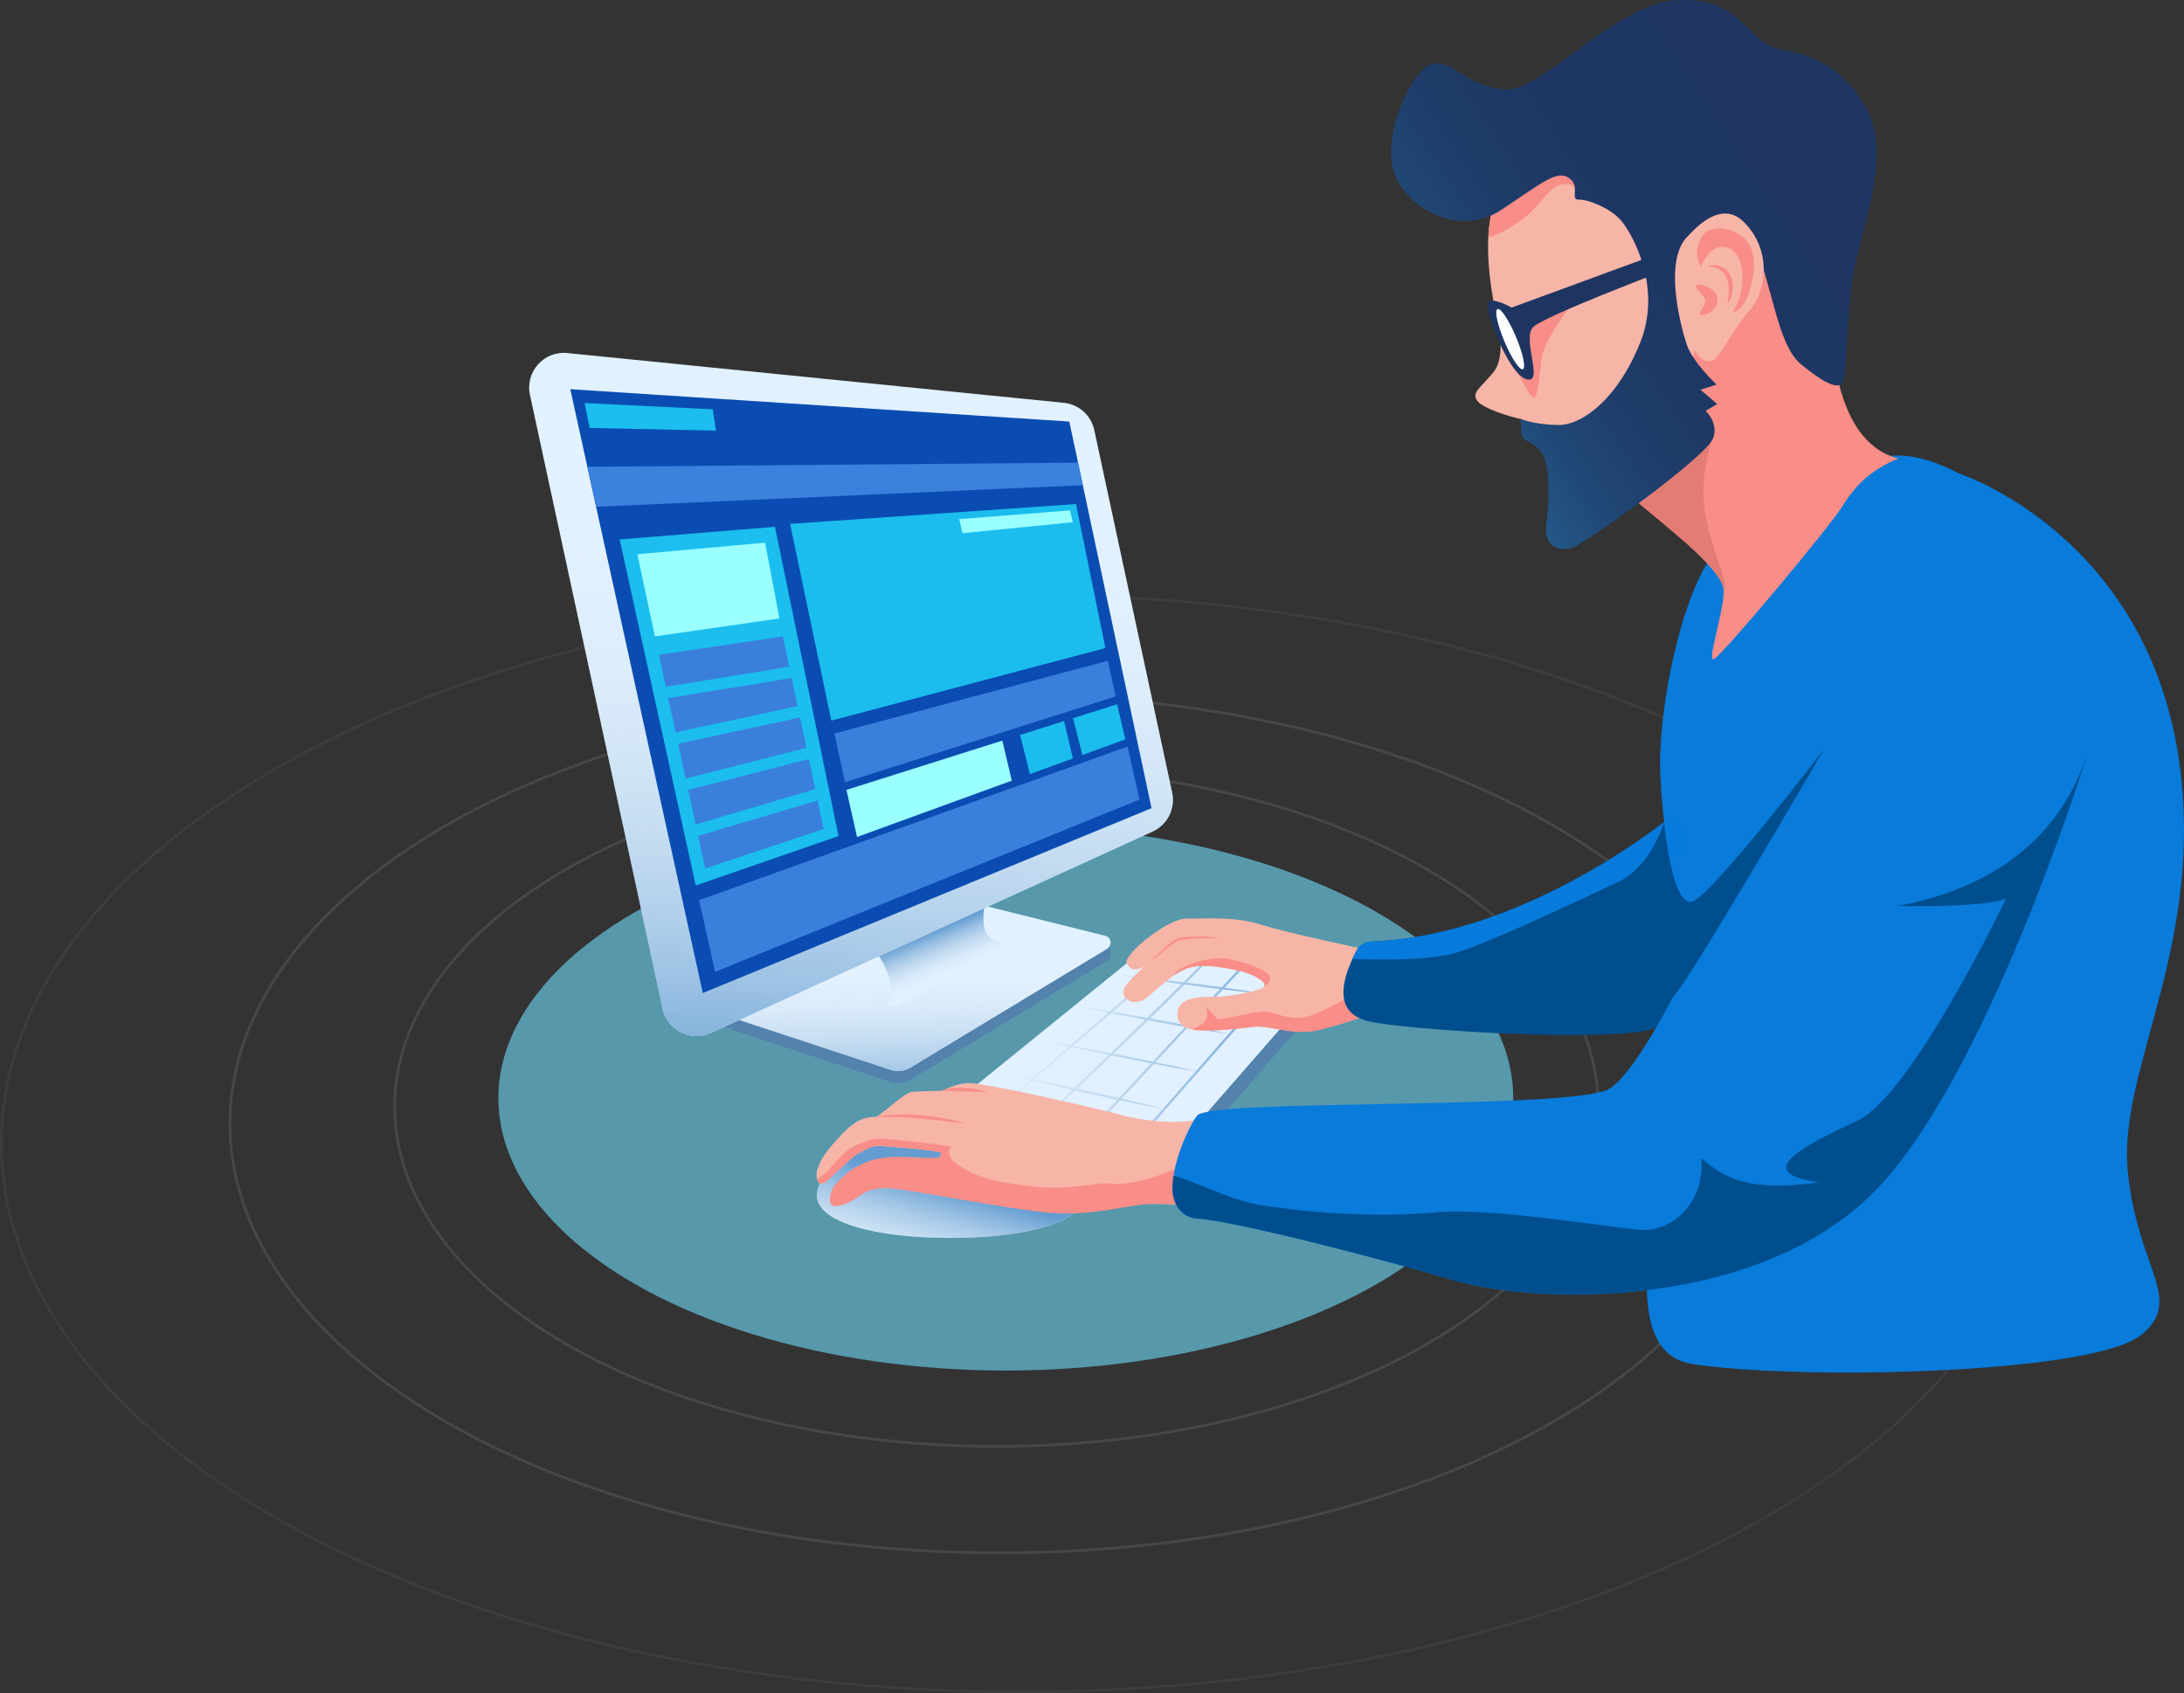 <?xml version="1.0" encoding="UTF-8"?>
<svg xmlns="http://www.w3.org/2000/svg" xmlns:xlink="http://www.w3.org/1999/xlink" viewBox="0 0 807.88 626.35">
  <rect x="0" y="0" width="807.88" height="626.35" fill="#333333" stroke="none"/>
  <defs>
    <style>
      .cls-1 {
        fill: #f7b5a8;
      }

      .cls-2 {
        fill: #f98d87;
      }

      .cls-3 {
        fill: #004e8e;
      }

      .cls-4 {
        fill: #fff;
      }

      .cls-5 {
        fill: #e1f1ff;
      }

      .cls-6 {
        fill: #e27c74;
      }

      .cls-7 {
        fill: #1e3562;
      }

      .cls-8 {
        fill: #077bdb;
      }

      .cls-9 {
        fill: #0a4cb2;
      }

      .cls-10 {
        fill: #1bbeee;
      }

      .cls-11 {
        fill: #1bbdee;
      }

      .cls-12 {
        fill: #087bdb;
      }

      .cls-13 {
        fill: #9ff;
      }

      .cls-14 {
        fill: #5382ad;
      }

      .cls-15 {
        fill: #5798ab;
      }

      .cls-16 {
        fill: #3b81dd;
      }

      .cls-17 {
        fill: #3b7fdc;
      }

      .cls-18 {
        fill: url(#_Градієнт_без_назви_4);
      }

      .cls-19 {
        fill: url(#_Градієнт_без_назви_5);
      }

      .cls-20 {
        fill: url(#_Градієнт_без_назви_2);
      }

      .cls-21 {
        fill: url(#_Градієнт_без_назви_3);
      }

      .cls-22 {
        opacity: .05;
      }

      .cls-22, .cls-23 {
        fill: none;
        stroke: #fff;
        stroke-miterlimit: 10;
      }

      .cls-24 {
        fill: url(#_Градієнт_без_назви);
      }

      .cls-23 {
        opacity: .1;
      }

      .cls-25 {
        fill: url(#_Градієнт_без_назви_156);
      }
    </style>
    <linearGradient id="_Градієнт_без_назви" data-name="Градієнт без назви" x1="610.19" y1="100.21" x2="477.9" y2="72.18" gradientTransform="translate(946.66 480) rotate(-180)" gradientUnits="userSpaceOnUse">
      <stop offset="0" stop-color="#fefefe" stop-opacity="0"/>
      <stop offset="1" stop-color="#649dd1"/>
    </linearGradient>
    <linearGradient id="_Градієнт_без_назви_2" data-name="Градієнт без назви 2" x1="606.08" y1="-1.69" x2="594.52" y2="40.15" gradientTransform="translate(946.66 480) rotate(-180)" gradientUnits="userSpaceOnUse">
      <stop offset="0" stop-color="#fefefe" stop-opacity="0"/>
      <stop offset="1" stop-color="#649dd1"/>
    </linearGradient>
    <linearGradient id="_Градієнт_без_назви_3" data-name="Градієнт без назви 3" x1="615.37" y1="67.29" x2="616.61" y2="128.44" gradientTransform="translate(946.66 480) rotate(-180)" gradientUnits="userSpaceOnUse">
      <stop offset="0" stop-color="#649dd1"/>
      <stop offset=".64" stop-color="#c8dcee" stop-opacity=".35"/>
      <stop offset="1" stop-color="#fefefe" stop-opacity="0"/>
    </linearGradient>
    <linearGradient id="_Градієнт_без_назви_4" data-name="Градієнт без назви 4" x1="602.93" y1="135.01" x2="595.31" y2="116.8" gradientTransform="translate(946.66 480) rotate(-180)" gradientUnits="userSpaceOnUse">
      <stop offset="0" stop-color="#649dd1"/>
      <stop offset=".29" stop-color="#91b9de" stop-opacity=".71"/>
      <stop offset=".9" stop-color="#f0f5fb" stop-opacity=".1"/>
      <stop offset="1" stop-color="#fff" stop-opacity="0"/>
    </linearGradient>
    <linearGradient id="_Градієнт_без_назви_5" data-name="Градієнт без назви 5" x1="641.74" y1="65.76" x2="627.79" y2="340.37" gradientTransform="translate(946.66 480) rotate(-180)" gradientUnits="userSpaceOnUse">
      <stop offset="0" stop-color="#649dd1"/>
      <stop offset=".25" stop-color="#96bde0" stop-opacity=".68"/>
      <stop offset=".34" stop-color="#a6c7e4" stop-opacity=".57"/>
      <stop offset=".56" stop-color="#cbdeef" stop-opacity=".32"/>
      <stop offset=".75" stop-color="#e7eff7" stop-opacity=".15"/>
      <stop offset=".91" stop-color="#f7fafc" stop-opacity=".04"/>
      <stop offset="1" stop-color="#fefefe" stop-opacity="0"/>
    </linearGradient>
    <linearGradient id="_Градієнт_без_назви_156" data-name="Градієнт без назви 156" x1="528.88" y1="132.38" x2="684.69" y2="31.19" gradientUnits="userSpaceOnUse">
      <stop offset="0" stop-color="#235787"/>
      <stop offset=".12" stop-color="#204876"/>
      <stop offset=".27" stop-color="#1f3d6a"/>
      <stop offset=".47" stop-color="#1e3663"/>
      <stop offset="1" stop-color="#1e3562"/>
    </linearGradient>
  </defs>
  <g id="_Шар_3" data-name="Шар 3">
    <ellipse class="cls-23" cx="368.6" cy="409.39" rx="222.61" ry="125.64"/>
    <ellipse class="cls-23" cx="369.75" cy="415.66" rx="284.69" ry="158.77"/>
    <ellipse class="cls-22" cx="377.37" cy="422.9" rx="376.87" ry="202.95"/>
  </g>
  <g id="_Шар_2" data-name=" Шар 2">
    <g id="siniy">
      <g>
        <ellipse class="cls-15" cx="372.06" cy="406.21" rx="187.71" ry="100.78"/>
        <polygon class="cls-14" points="417.94 425.71 436.26 430.77 483.7 376.4 471.74 368.65 417.94 425.71"/>
        <polygon class="cls-5" points="354.83 406.52 432.25 427.91 496.24 354.57 432.97 343.21 354.83 406.52"/>
        <path class="cls-24" d="M386.68,400.84c3.33,.81,6.67,1.57,10.01,2.34-12.5,11.98-24.5,23.41-32.25,30.78l.6,.63c5.23-4.97,18.35-17.44,32.68-31.17,1.18,.27,2.37,.54,3.55,.81,4.03,.89,8.06,1.76,12.11,2.6l-29.91,32.24,.64,.57,30.25-32.63c.52,.11,1.03,.22,1.54,.33,4.77,.99,9.54,1.91,14.33,2.79l-29.66,33.86,.66,.55,75.1-85.74-.66-.55-8.18,9.34h0c-4.37-.73-8.76-1.41-13.15-2.04-.46-.06-.91-.13-1.36-.19l8.83-9.52-.64-.57-9.23,9.96c-3.58-.51-7.18-.99-10.78-1.47-.76-.1-1.52-.19-2.28-.29,5.82-5.8,9.53-9.67,9.64-10.21l-.84-.16v-.04c-.27,.64-4.02,4.5-9.86,10.28-3.29-.41-6.56-.83-9.85-1.2l-2.02-.22,9.74-8.39-.56-.65-10.35,8.91-3.43-.38-6.62-.69h0c3.15,.57,6.32,1.09,9.48,1.56l-13.75,11.85c-3.51-.59-7.02-1.15-10.54-1.67h0c3.33,.73,6.68,1.44,10.02,2.12l-14.14,12.18c-2.96-.53-5.93-1.04-8.89-1.53,2.81,.66,5.62,1.3,8.44,1.93l-13.86,11.94-1.99-.43c-.06-.01-.13-.03-.19-.04l-7.1-1.61h0c.13,.04,.31,.11,.53,.17,2.19,.73,4.44,1.28,6.66,1.88,.54,.14,1.09,.28,1.63,.41l-23.19,19.98,.56,.65,23.65-20.37c1.54,.38,3.07,.77,4.62,1.14h.02Zm64.66-34.98l-12.41,13.38c-3.8-.74-7.61-1.47-11.4-2.18-.7-.13-1.4-.26-2.11-.38,4.77-4.64,9.12-8.9,12.72-12.49,.98,.13,1.95,.27,2.93,.39,3.43,.44,6.85,.86,10.28,1.27h0Zm-25.48,27.48l-11.94,12.86c-4.16-.96-8.32-1.9-12.49-2.83-1.01-.22-2.01-.45-3.02-.66,4.21-4.04,8.52-8.17,12.75-12.25,1.2,.24,2.4,.49,3.61,.73,3.69,.73,7.38,1.45,11.07,2.15h.01Zm-13.95-3.58c4.41-4.24,8.72-8.43,12.77-12.34,.89,.17,1.79,.34,2.69,.51,3.66,.67,7.32,1.33,10.98,1.96l-11.9,12.84c-3.83-.81-7.66-1.6-11.49-2.36-1.01-.2-2.02-.39-3.03-.6h-.01Zm42.52-7.27l-12.05,13.77c-4.48-1.05-8.97-2.06-13.48-3.02-.5-.11-.99-.2-1.49-.31l11.94-12.87c.6,.11,1.19,.21,1.78,.31,4.43,.77,8.86,1.47,13.3,2.13h.01Zm-12.07,13.79l-12.13,13.84c-5.11-1.29-10.22-2.51-15.34-3.69l11.96-12.89c.64,.12,1.28,.24,1.93,.36,4.52,.85,9.04,1.64,13.58,2.38h0Zm-45.96-8.94c1.48,.32,2.95,.65,4.43,.97,3.1,.67,6.2,1.31,9.31,1.94-4.2,4.04-8.49,8.17-12.74,12.23-3.52-.78-7.05-1.54-10.57-2.3l-4.28-.91,13.85-11.94h.01Zm14.62-12.57c.87,.18,1.73,.36,2.61,.53,3.33,.67,6.67,1.3,10,1.93-4.02,3.9-8.33,8.06-12.77,12.34-3.3-.65-6.61-1.29-9.91-1.89-1.35-.26-2.7-.49-4.05-.73l14.12-12.16h.01Zm14.33-12.36c.84,.13,1.69,.26,2.53,.37,3.06,.45,6.13,.87,9.19,1.29-3.61,3.56-7.95,7.81-12.71,12.44-3.53-.64-7.07-1.28-10.62-1.87-.72-.13-1.45-.23-2.16-.36l13.77-11.86h0Zm42.14,5.18l-13.03,14.88c-4.39-.97-8.79-1.89-13.2-2.77-.45-.09-.89-.17-1.34-.27l12.48-13.45c.63,.07,1.24,.15,1.87,.22,4.4,.51,8.81,.97,13.23,1.37h-.01Z"/>
        <path class="cls-5" d="M302.17,442.14c0,10.2,22.1,15.79,49.36,15.79s49.36-5.58,49.36-15.79-22.1-28.86-49.36-28.86-49.36,18.66-49.36,28.86Z"/>
        <path class="cls-20" d="M302.17,442.14c0,10.2,22.1,15.79,49.36,15.79s49.36-5.58,49.36-15.79-22.1-28.86-49.36-28.86-49.36,18.66-49.36,28.86Z"/>
        <path class="cls-1" d="M302.22,436.22c.21,.76,.6,1.33,1.2,1.53,.52,.18,1.2,.06,2.04-.48,0,0,6.57-6.28,9.95-9.1,.11-.1,.21-.18,.32-.27,2.04-1.5,6.53-3.93,8.43-4,2.35-.1,23.46,1.68,23.81,2.49,.24,.56-.09,1.4-.69,1.86-.05,.04-.11,.07-.16,.11,3.01,1.55,8.7,4.48,12.61,6.5,.49,.26,.95,.49,1.37,.71,.12,0,17.9,5.37,18.03,5.38,29.49,1.86,42.48,4.49,46.82,4.41,4.01-.07,10.37,.23,15.98,.59,6.31,.39,11.66,.83,11.66,.83,0,0,1.43-36.52-8.15-33.29-9.56,3.23-24.79,.61-30.97-1.11-9.11-2.51-50.24-11.83-55.88-11.73-6.23,.11-8.99,2.95-10.63,2.88-1.64-.06-7,.15-10.15,.3-3.15,.15-8.77,6.21-13.66,9.33-5.57-.02-8.82,2.05-14.52,8.35s-6.03,7.97-7.17,10.79c-.46,1.13-.57,2.73-.23,3.93v-.02Z"/>
        <path class="cls-2" d="M306.43,432.86c1.37-1.39,5.88-7.13,9.23-8.7,4.87-2.29,7.78-3.12,10.62-2.95,3.88,.24,26.95,2.61,25.67,3.2-1.46,.68-.97,3.62,.44,4.87,1.68,1.49,5.58,4.34,9.98,5.77,7.91,2.59,14.39,3.3,21.79,4.04,11.6,1.16,22.3-1.86,26.74-1.27,9.57,1.29,26.18-6.36,26.18-6.36l4.83,14.48c-5.61-.35-11.97-.66-15.98-.59-8.52,.15-21.07,4.57-36.99,3.32s-50.31-8.31-58.75-9.01c-8.46-.69-11.06,1.9-13.57,3.63s-7.88,4.13-9.19,2.1c-.46-.71-.5-1.7-.37-2.69,.28-2.02,1.27-3.88,2.7-5.34,1.36-1.38,2.85-2.85,4.31-3.98,1.17-.9,4.58-2.78,5.93-3.31,9.19-3.63,17.37-1.45,25.51-1.83,.49-.02,1.09-.02,1.78,0,.6-.45,.93-1.29,.69-1.86-.35-.81-21.45-2.59-23.81-2.49-1.89,.07-6.37,2.51-8.43,4-.11,.09-.2,.17-.32,.27-3.36,2.82-9.94,9.1-9.95,9.1-.85,.55-1.53,.67-2.04,.48-.6-.2-.99-.79-1.2-1.53,1.4-1.06,3.2-2.34,4.21-3.36v.02Z"/>
        <path class="cls-1" d="M422.43,370.2c2.21-.91,6.88-6.04,11.95-9.47h0c1.83-1.24,3.71-2.27,5.53-2.78,5.41-1.52,13.9-.01,19.95,1.56,3.52,.91,9.52,3.93,7.55,5.62h0l-.04,.04c-.29,.22-.73,.46-1.33,.69-3.83,1.51-13.34,3.04-17.97,2.9-5.34-.17-11.28,.77-12.33,4.66-.67,2.47-.12,6.57,5.43,7.48,.16,.02,.33,.05,.5,.07,6.01,.74,15.99-.39,21.99-1.13,6-.73,15,3.58,24.75,1.03,6.6-1.73,13.54-3.86,17.51-5.48,1.9-.78,3.13-1.43,3.3-1.86,.53-1.35,.67-20.27,0-21.34-.67-1.06-2.66-.7-4.2-.98,0,0-29.32-6.23-39.01-9.3-9.69-3.05-20.62-1.96-27.22-2.12-5.64-.14-19.88,10.32-22.03,15.45-.43,1.03,.84,2.31,1.19,2.65,1.51,1.4,3.93,.55,5.6-.45-2.51,2.1-7.08,6.27-7.83,8.61-1,3.14,2.66,5.8,6.7,4.12h.02Z"/>
        <path class="cls-2" d="M441.18,380.91c.16,.02,.33,.05,.5,.07,6.01,.74,15.99-.39,21.99-1.13,6-.73,15,3.58,24.75,1.03,6.6-1.73,13.54-3.86,17.51-5.48l-4.71-8.07c-.96,.59-14.28,8.8-20.14,9.16-5.86,.37-9.06-1.94-12.89-2.27-3.83-.34-16.58,3.32-17.65,2.78-1.06-.53-4.06-4.67-4.39-4.61-.33,.06,2.21,4.41-2.13,6.85-1.31,.73-2.47,1.13-2.84,1.66Z"/>
        <path class="cls-3" d="M506.34,377.81c13.69,3.18,85.74,7.74,103.9,3.09,18.16-4.67,38.4-27.11,33.04-39.7-3.87-9.11-15.1-25.64-21.03-34.11-2.27-3.24-3.77-5.31-3.77-5.31,0,0-53.33,44.4-111.09,46.49-2.45,.09-4.65,1.51-5.77,3.68-.48,.94-.94,1.86-1.35,2.79-4.97,10.85-5.41,20.4,6.06,23.07h0Z"/>
        <path class="cls-12" d="M609.75,484.39c1.5,10.98,6.16,18.58,16.12,20.16,27.33,4.35,92.71,4.52,133.63-1.36,15.81-2.27,27.98-5.44,32.89-9.63,15.49-13.19-1.54-23.91-5.28-59.8-3.73-35.88,24.69-77.63,20.3-139.82-6.66-94.21-82.78-118.81-82.78-118.81-17.56-9.07-24.8-6.37-33.35-5.81-8.56,.55-51.28,25.27-59.74,38.91-8.46,13.65-15.98,42.99-17.34,68.8-1.36,25.81,9.07,70.55,10.5,94.08,.87,14.41-5.57,39.46-10.43,64.01-1.45,7.33-2.76,14.61-3.68,21.55-1.37,10.3-1.93,19.86-.85,27.69h.01Z"/>
        <path class="cls-8" d="M500.26,354.73c9.1,.35,26.42,.6,36.88-1.88,14.67-3.48,85.59-38.28,85.59-38.28l-.5-7.48c-2.27-3.24-3.77-5.31-3.77-5.31,0,0-53.33,44.4-111.09,46.49-2.45,.09-4.65,1.51-5.77,3.68-.48,.94-.94,1.86-1.35,2.79h0Z"/>
        <path class="cls-2" d="M605.57,185.6s14.75,12.21,18.37,15.48,11.53,10.43,13.39,15.66c.21,.6,.29,1.45,.27,2.47h0c-.19,7.87-6.46,26.22-3.5,24.56,3.34-1.86,42.25-48.17,47.52-56.65,5.27-8.48,11.45-13.77,20.6-17.5-20.32-5.14-22.65-33.17-23.51-34.11,0,0-2.5-19.45-2.5-20.63s-21.94-33.45-21.94-33.45c0,0-26.36,37.48-27.49,40.14-1.12,2.66-2.13,10.72-2.13,10.72l-7.5,20.94-11.58,32.35h0Z"/>
        <path class="cls-6" d="M605.57,185.6s14.75,12.21,18.37,15.48,11.53,10.43,13.39,15.66c.21,.6,.29,1.45,.27,2.47,2.15-4.46-4.13-13.56-6.82-29.13s3.66-30.99,3.66-30.99c0,0-10.81-3.73-17.28-5.84l-11.58,32.35h-.01Z"/>
        <path class="cls-1" d="M632.04,129.32c-.07,.55-7.9,10.48-7.9,10.48,0,0-10.7-33.47-10.7-36.25s.33-20.21,.33-20.21c0,0,16.21-7.17,15.99-6.72s-6.29,23.28-6.29,24.27,2.72,22.11,3.05,22.45,5.52,6.01,5.52,6.01h0Z"/>
        <path class="cls-1" d="M546.3,148.02c1.65,2.97,12.91,6.38,16.24,6.94,.76,.13,1.86,3.88,5.34,5.17,11.87,4.36,36.59,10.62,36.59,10.62l12.89-76.07-18.5-58.31-16.48,8.9-28.28,15.28v11.87s-3.04,4.19-3.57,15.54c-.27,5.78,.12,13.43,1.89,23.32,1.84,7.48,5.04,20.53-.15,26.63s-7.65,7.16-6,10.14v-.02Z"/>
        <path class="cls-2" d="M550.56,87.93c5.65-1.96,13.88-6.27,20.03-14.21,8.3-10.72,13.45-3.04,13.45-3.04l11.24-24.48-12.88-.96-28.28,15.28v11.87s-3.04,4.19-3.57,15.54h.01Z"/>
        <path class="cls-2" d="M582.03,111.91s-10.78,13.03-11.77,20.82c-1,7.79-1.54,16.12-3.53,14.03s-7.23-12.22-8.1-14.03c-.86-1.81,10.27-17.51,10.27-17.51l13.13-3.32h0Z"/>
        <path class="cls-2" d="M630.7,133.38s-2.56-1.22-3.39-3.24c-.82-2.01-2.19,8.73-1.87,8.73s5.83-1.27,5.91-1.68-.65-3.81-.65-3.81Z"/>
        <path class="cls-14" d="M250.84,369.71l68.48-40.57c.6-.35,1.31-.46,1.99-.29l85.16,21.19c1.68-.67,4.35-1.71,4.35-1.71v5.14h-.02c-.07,.77-.48,1.52-1.26,1.99l-72.85,43.99c-2.14,1.29-4.73,1.59-7.11,.81l-78.22-25.74c-2.16-.71-2.47-3.63-.52-4.78v-.02Z"/>
        <path class="cls-12" d="M433.72,439.91c.11,6.13,3.85,10.53,9.07,10.85,13.58,.82,66.27,14.4,95.5,22.96,29.22,8.55,108.67,11.2,153-30.89,42.93-40.78,89.94-188.1,89.94-188.1l-.13-.11-57.58-49.59c-22.64-.41-37.04,15.65-45.35,32.87-8.31,17.23-64.14,158.54-84.31,165.54-20.17,7-146.28,3.04-151.07,9.26-2.47,3.2-7.29,13.28-8.69,22.22-.27,1.73-.41,3.41-.38,5h0Z"/>
        <path class="cls-5" d="M251.36,370.05l78.22,25.74c2.37,.78,4.97,.49,7.11-.81l72.85-43.99c2.01-1.21,1.55-4.26-.72-4.83l-87.51-21.78c-.67-.17-1.38-.06-1.99,.29l-68.48,40.57c-1.95,1.16-1.64,4.07,.52,4.78v.02Z"/>
        <path class="cls-21" d="M251.36,370.05l78.22,25.74c2.37,.78,4.97,.49,7.11-.81l72.85-43.99c2.01-1.21,1.55-4.26-.72-4.83l-87.51-21.78c-.67-.17-1.38-.06-1.99,.29l-68.48,40.57c-1.95,1.16-1.64,4.07,.52,4.78v.02Z"/>
        <path class="cls-7" d="M609.18,95.41l-50.03,18.38s-5.71-3.4-8.36-2.38c-2.65,1.01,6.94,26.94,13.81,28.87,6.87,1.94-1.98-15.35,2.66-19.42s44.56-19.29,44.56-19.29l-2.65-6.16h.01Z"/>
        <path class="cls-5" d="M336.57,343.71l13.56-6.73,13.93-6.31c.83,3.68-3.04,15.72,4.57,17.39,6.7,1.46-8.44,9.63-16.13,13.39-9.1,4.46-26.39,15.06-23.75,8.68,2.98-7.21-3.4-16.52-5.78-19.46l13.58-6.98h.01Z"/>
        <path class="cls-18" d="M336.57,343.71l13.56-6.73,13.93-6.31c.83,3.68-3.04,15.72,4.57,17.39,6.7,1.46-8.44,9.63-16.13,13.39-9.1,4.46-26.39,15.06-23.75,8.68,2.98-7.21-3.4-16.52-5.78-19.46l13.58-6.98h.01Z"/>
        <ellipse class="cls-4" cx="558.63" cy="125.44" rx="2.3" ry="12.08" transform="translate(-4.8 227.17) rotate(-22.89)"/>
        <path class="cls-5" d="M196.03,146.05l48.17,222.86,.91,4.24c1.73,8,10.41,12.36,17.86,8.96l163.4-74.51c5.48-2.5,8.48-8.48,7.22-14.36l-.41-1.9-28.4-132.26c-1.17-5.45-5.72-9.51-11.25-10.07l-183.68-18.41c-8.66-.87-15.65,6.96-13.82,15.48h0Z"/>
        <path class="cls-19" d="M196.03,146.05l48.17,222.86,.91,4.24c1.73,8,10.41,12.36,17.86,8.96l163.4-74.51c5.48-2.5,8.48-8.48,7.22-14.36l-.41-1.9-28.4-132.26c-1.17-5.45-5.72-9.51-11.25-10.07l-183.68-18.41c-8.66-.87-15.65,6.96-13.82,15.48h0Z"/>
        <polygon class="cls-9" points="210.96 143.97 217.26 172.68 220.5 187.46 221.15 190.44 259.97 367.34 425.96 298.96 400.55 179.49 398.78 171.14 395.54 155.94 210.96 143.97"/>
        <polygon class="cls-16" points="217.26 172.68 220.5 187.46 400.55 179.49 398.78 171.14 217.26 172.68"/>
        <path class="cls-3" d="M433.72,439.91c.11,6.13,3.85,10.53,9.07,10.85,13.58,.82,66.27,14.4,95.5,22.96,29.22,8.55,108.67,11.2,153-30.89,42.93-40.78,81.01-164.43,81.01-164.43-4.49,13.52-17.56,46.79-70.19,56.74,35.35,.51,39.95-2.77,39.95-2.77,0,0-34.68,72.65-55.03,82.21-20.34,9.55-39.54,19.21-14.08,22.8-28.31,3.97-36.22-2.87-43.57-8.93,1.16,18.31-12.14,26.24-20.19,26.53-8.05,.29-55.18-8.61-78.55-6.48-23.38,2.13-49.38-.27-64.47-2.74-11.18-1.84-24.7-9-32.05-10.86-.27,1.73-.41,3.41-.38,5h0Z"/>
        <polygon class="cls-11" points="398.02 186.45 408.9 239.72 307.51 266.57 292.26 193.79 398.02 186.45"/>
        <polygon class="cls-10" points="286.67 194.87 310.17 309.28 257.36 327.55 229.21 199.55 286.67 194.87"/>
        <polygon class="cls-13" points="283.01 200.74 235.75 205.02 242.25 235.42 288.32 228.78 283.01 200.74"/>
        <polygon class="cls-17" points="409.81 244.44 308.69 271.35 312.55 289.35 412.68 257.62 409.81 244.44"/>
        <polygon class="cls-10" points="263.62 151.42 264.85 159.29 218.1 158.31 216.26 149.09 263.62 151.42"/>
        <path class="cls-2" d="M425.14,356.31c.94-.82,1.84-1.65,2.79-2.46,.93-.81,1.87-1.61,2.83-2.39,.96-.77,1.91-1.54,2.93-2.22l.77-.49c.26-.16,.52-.3,.78-.45,.27-.12,.52-.26,.8-.34l.4-.12,.44-.1c1.17-.24,2.4-.35,3.63-.44,1.22-.1,2.46-.15,3.69-.2,1.23-.04,2.47-.07,3.7-.07,1.23-.02,2.47,0,3.7,.1-2.44-.5-4.94-.64-7.41-.68-2.49-.02-4.97,.02-7.48,.47l-.47,.11-.48,.15c-.31,.11-.61,.27-.9,.4-.28,.16-.55,.32-.83,.49l-.79,.53c-1.02,.74-1.98,1.54-2.89,2.37-1.85,1.66-3.56,3.47-5.18,5.35h-.01Z"/>
        <path class="cls-2" d="M434.38,360.73c1.83-1.24,3.71-2.26,5.53-2.78,5.41-1.52,13.9-.01,19.95,1.56,3.52,.91,9.52,3.93,7.55,5.62,1.45-.88,3.32-2.51,1.98-4.4-2.04-2.87-12.19-5.64-16.08-6.2-4.33-.64-17.28,2.1-18.92,6.2h0Z"/>
        <path class="cls-2" d="M365.23,403.97c-1.38-.52-2.81-.85-4.24-1.1-1.44-.26-2.89-.39-4.36-.45-1.46-.06-2.93,0-4.38,.17-1.46,.16-2.9,.47-4.29,.95,1.47,.04,2.9,.02,4.34,.05,1.44,.04,2.86,.05,4.29,.12l4.3,.15c1.44,.05,2.88,.11,4.35,.1h0Z"/>
        <path class="cls-2" d="M357.45,415.66c-2.68-.84-5.41-1.46-8.17-1.97-1.38-.26-2.77-.47-4.15-.66-1.39-.2-2.79-.33-4.18-.48-2.8-.23-5.61-.35-8.41-.29-2.81,.07-5.62,.34-8.37,.89,2.81-.02,5.58,0,8.36,.11,1.38,.1,2.78,.12,4.16,.24,1.38,.07,2.77,.2,4.15,.32,1.38,.12,2.77,.24,4.15,.4,1.38,.13,2.77,.31,4.15,.45l8.32,.98h0Z"/>
        <polygon class="cls-17" points="258.6 332.99 417.09 276.17 421.5 295.78 264.53 359.49 258.6 332.99"/>
        <polygon class="cls-11" points="413.21 260.53 416.27 273.5 400.38 279.28 396.93 265.66 413.21 260.53"/>
        <polygon class="cls-11" points="393.61 266.73 396.87 280.56 380.99 286.34 377.32 271.88 393.61 266.73"/>
        <polygon class="cls-13" points="370.78 273.96 374.28 288.77 317.02 309.62 313.1 292.19 370.78 273.96"/>
        <polygon class="cls-13" points="395.82 188.81 354.84 192.02 356.02 197.24 396.82 193.19 395.82 188.81"/>
        <g>
          <path class="cls-17" d="M302.45,296.12l2.23,10.55-43.83,14.62-2.62-12.1c9.04-2.67,34.11-10.06,44.22-13.07h-.01Z"/>
          <path class="cls-17" d="M295.94,265.39l2.37,11.21c-7.57,1.97-28.55,7.31-44.67,11.4l-2.8-12.9c12.34-2.63,36.17-7.72,45.09-9.7h0Z"/>
          <path class="cls-17" d="M299.2,280.79l2.36,11.12c-9.03,2.69-31.79,9.4-44.23,13.07l-2.78-12.8c10.4-2.64,35.57-9.03,44.66-11.4h-.01Z"/>
          <path class="cls-17" d="M292.83,250.78l2.2,10.41c-7.77,1.72-28.72,6.21-45.12,9.7l-2.74-12.65c14.24-2.29,37.7-6.06,45.65-7.47h.01Z"/>
          <path class="cls-17" d="M246.28,254.05l-2.56-11.81,45.86-6.82,2.37,11.17c-7.12,1.24-28.82,4.76-45.67,7.46h0Z"/>
        </g>
        <path class="cls-3" d="M600.32,325.38c8.39-5.13,12.71-14.34,14.39-18.78,.5-1.61,.85-2.53,.85-2.53,0,0,2.99,32.68,10.79,29.31,7.8-3.37,48.22-55.98,48.22-55.98,0,0-50.87,87.51-55.62,91.22-2.82,2.21-7.58-21.06-7.67-40.28v-1.26c-1.79,.74-5.97,1.77-10.99-1.72h.02Z"/>
        <path class="cls-25" d="M658.62,18.27c-12.93-2.34-14-19.53-38.09-18.19-24.1,1.34-50.57,35.25-65,33.02-14.43-2.23-17.85-10.71-25.44-9.52-7.58,1.19-19.19,26.48-14.43,40.16,4.76,13.68,24.41,24.11,39.8,13.84,15.38-10.27,20.44-14.73,24.9-11.75,4.46,2.98,.19,8.18,3.66,8.03s11.81,3.19,15.67,7.77c3.87,4.57,15.28,24.21,7.12,44.88-8.16,20.67-21.36,30.86-30.52,30.71-9.16-.15-13.75-2.29-13.75-2.29l.22,4.9c-.12,1.4,.69,2.74,2.01,3.23,1.53,.56,3.61,1.8,5.44,4.47,3.43,4.98,2.91,17.88,1.8,26.32-1.12,8.44,4.8,10.15,9.14,8.94,4.91-1.36,49.74-33.5,52.52-40.64,2.21-5.68-2.74-10.16-2.74-10.16l4.27-2.54-6.2-5.29,5.99-1.88s-8.82-8.24-11.03-14.77c-2.21-6.52-9.33-33.06,1.41-41.02,10.73-7.96,19.96-8.62,25.61,8.78,5.65,17.4,7.77,33.48,15.4,39.65,7.64,6.17,13.49,9.58,15.18,6.52,1.69-3.06,1.43-22.83,3.8-38.98,2.37-16.15,14.53-43.57,5.6-61.08-7.72-15.13-18.24-20.56-32.34-23.12h.02Z"/>
        <path class="cls-1" d="M620.79,98.56c-.31-4.29,1.17-8.5,4.05-11.68,4.8-5.3,12.98-11.8,20.04-4.93,10.77,10.48,8.49,25.89,2.49,32.64-6.01,6.74-10.83,16.65-13.02,18.31s-5.38,.43-7.02-2.77c-1.86-3.64-5.63-19.1-6.53-31.57h-.01Z"/>
        <path class="cls-2" d="M629.34,98.42s3.4-9.5,10.31-6.57c6.21,2.64,6.39,15.9,1.32,23.37,2.44,.21,4.07-2.59,4.95-4.33,1.9-3.85,5.23-15.79,.19-21.79-4.03-4.8-14.37-7.35-17.29-.23-2.68,6.54,.52,9.55,.52,9.55h0Z"/>
        <path class="cls-2" d="M628.83,116.26c-.55-.52,2.67-4.04,1.87-5.72-.8-1.69-3.83-3.83-3.33-4.93s7.2,.6,7.96,4.52c.74,3.93-4.88,7.63-6.49,6.13h-.01Z"/>
        <path class="cls-2" d="M639.18,112.29c.95-1.35,1.46-2.89,1.71-4.49,.23-1.61,.18-3.32-.4-4.99-.3-.83-.72-1.65-1.31-2.37-.59-.71-1.34-1.31-2.16-1.7-.4-.21-.84-.34-1.27-.46-.44-.07-.86-.17-1.29-.17-.85-.02-1.67,.11-2.44,.39h-.02s-.06,.07-.05,.12c.01,.03,.04,.05,.07,.05,.74,.05,1.5,.12,2.21,.33,.36,.07,.7,.22,1.05,.35,.33,.16,.67,.31,.97,.53,.62,.4,1.16,.91,1.6,1.51,.43,.6,.76,1.28,.99,1.97,.5,1.4,.66,2.91,.65,4.4,0,.74-.05,1.5-.15,2.24-.09,.74-.19,1.49-.36,2.22,0,.04,.02,.09,.06,.1,.03,0,.06,0,.09-.03l.02-.02h.02Z"/>
      </g>
    </g>
  </g>
</svg>